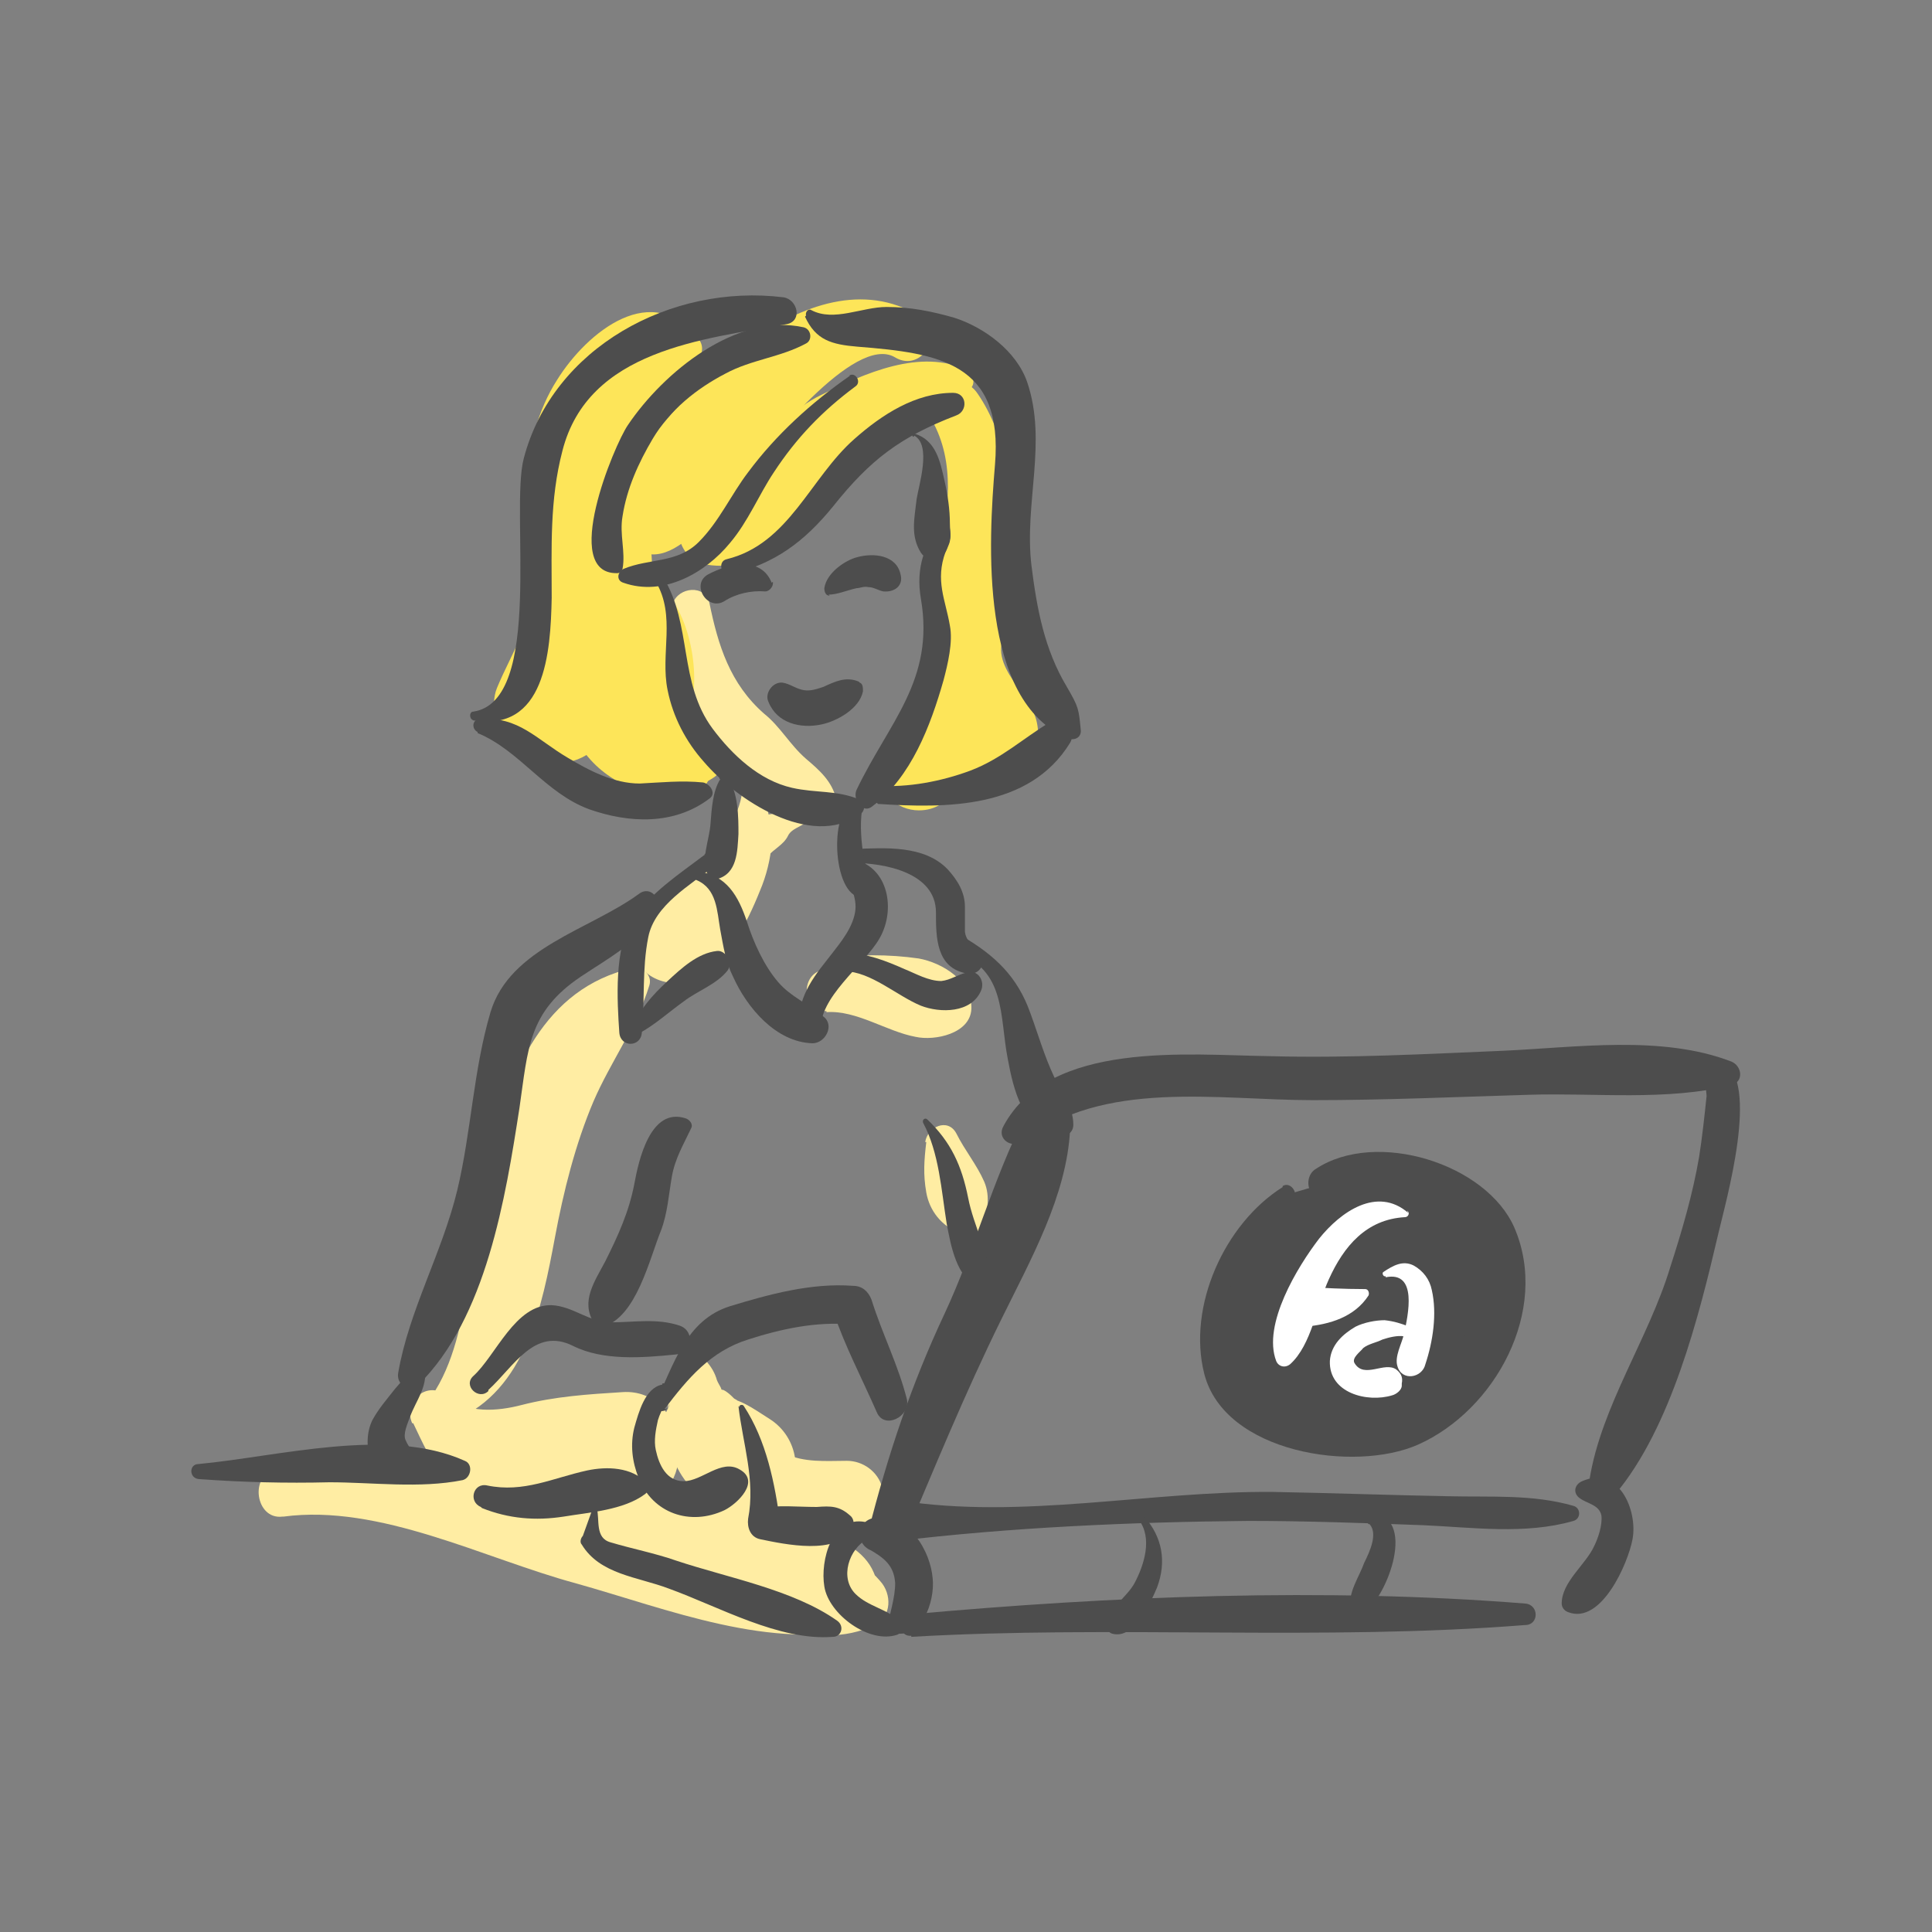 <svg xmlns="http://www.w3.org/2000/svg" width="180" height="180" fill="none"><rect width="100%" height="100%" fill="#808080" stroke="none"/><path fill="#FFEDA3" d="M38.5 132.6c1.7 3.6 3.3 7.1 7.5 8.5 4.6 1.4 8.9.1 13.4-.8 6-1.2 4.6-11-1.4-10.6-3.2.2-6.3.4-9.4 1.2-2.3.6-5.1.8-6.9-.8-1.8-1.6-4.2.4-3.3 2.5h.1Z"/><path fill="#FFEDA3" d="M42.4 132.3c6.6-2.8 8.1-10.6 9.3-17 .8-4.3 1.9-8.7 3.6-12.7 1.6-3.7 4-6.9 5.2-10.8.3-1-.7-1.8-1.6-1.6-8.3 1.9-11.3 9.7-13.4 17.2-2 6.9-1.2 16.7-5.3 22.7-1 1.5.9 2.7 2.2 2.2Z"/><path fill="#FFEDA3" d="M69.1 74.1c-1 5.6-8 7.8-9.8 13-1.2 3.3 2.7 5.4 5.4 4.1 3-1.4 4.9-5.2 6.1-8.2.6-1.4 1-3 1.1-4.5.1-1.5-.4-2.9-.7-4.4-.2-1-1.9-1-2.1 0ZM57.6 141.3c4.6-.4 8.2 4 12.1 5.8 3.2 1.5 7.9 3.9 11.1 1.7.8-.6 1-1.4.6-2.3-1.7-4-8.7-4.5-12.4-5.5-4.2-1.1-7.4-2.9-11.8-2-1.3.3-1 2.4.3 2.3h.1Z"/><path fill="#FFEDA3" d="M62.9 127.2c-.9 1.2-.5 3.2-.7 4 .3-.6.3-.5-.2.5-.2.8-.1 1.5 0 2.3.2.9.7 1.8 1.1 2.6l-.6-2.2c.1 2.4 1.6 4 3.2 5.6 1.9 1.9 5.1 1.9 7 0 2.3-2.3 1.7-6.1-1-7.8-1.6-1-2.8-2-4.9-2.1l2.2.6c-.2-.1-.4-.3-.6-.4.4.3.4.2 0 0-.3-.3-.6-.6-1-.8-.2 0-.4-.2-.6-.2.8.5.2-.2 0-.7-.2-.7-.5-1.2-1-1.8-.9-1-2.4-.6-3.1.4h.2Z"/><path fill="#FFEDA3" d="M70.1 140.7c2.7 1.7 5.8 1.9 8.9 2.2 1.1.1 2.5-.7 2.9-1.7.4-.9.6-1.6.3-2.6-.4-1.5-1.8-2.5-3.3-2.5-1.9 0-4 .2-5.8-.7-3.5-1.9-6.5 3.2-3.1 5.4l.1-.1ZM42.1 139.5c7.4 2.4 14.2 6.3 21.5 9 5.5 2 12.3 5.6 17.9 2.9 1.6-.8 1.6-2.9.5-4.1-3.9-4.6-13-4.9-18.7-6.5-6.9-2-13.8-2.6-20.9-3.4-1.3-.1-1.4 1.8-.3 2.1Z"/><path fill="#FFEDA3" d="M26.4 141.3c9-1.2 18.7 3.9 27.2 6.2 8.6 2.4 18.3 6.4 27.2 4.1 2.1-.5 2.4-3.5.6-4.5-8.1-4.7-18.9-5.7-28-7.9-9.4-2.4-18-4.1-27.7-2.3-2.5.5-1.9 4.7.6 4.4h.1ZM62.7 56.2c-1.6 4.7-.2 9.8 2.7 13.7 2.1 2.9 7.7 7.1 11.6 6.2.7-.2 1.1-1 .9-1.7-.4-1.6-1.5-2.6-2.8-3.7-1.5-1.3-2.4-3-3.9-4.2-3.2-2.8-4.3-6.4-5.1-10.3-.4-1.8-2.9-1.5-3.4 0Z"/><path fill="#FFEDA3" d="M75.5 75.8c-.7-.5-1.6-.2-2.4 0-.5 0-1.1 0-1.6.1-.6.2-1.2.6-1.7 1-1.8 1.3-4.8 3.9-4.2 6.3.2.9 1.2 1.4 2 1.2 1.9-.6 2.5-3.2 3.9-4.6.6-.7 1.5-1.1 1.9-1.9.4-.9 1.8-.9 2.2-1.9v-.1l-.1-.1ZM77 94.3c2.8-.2 5.6 1.8 8.3 2.3 1.8.4 5.1-.3 5.2-2.6.1-2.6-2.7-4.3-4.9-4.7-1.4-.2-2.8-.3-4.3-.3-1.7 0-3.2.9-4.8 1.4-2 .6-1.7 3.9.5 3.8v.1ZM86.3 106.4c-.2 1.7-.3 3 0 4.7.3 1.7 1.4 3.1 3.1 3.8.7.3 1.6.2 2-.5.6-1.3.9-2.9.3-4.3-.7-1.6-1.8-2.9-2.6-4.5-.8-1.5-2.7-.6-2.9.8h.1Z"/><path fill="#FDE559" d="M65.1 31.7c-4.2-5.8-10.4-.8-13.2 3.7-1.8 2.8-2.7 6.3-2.8 9.6-.1 2.7.7 5.6.8 8.4.2 3.8-2.2 7.3-3.6 10.7-.7 1.7 0 4.3 1.4 5.5.8.7 1.5 1.2 2.5 1.4 2.6.5 4.9-.3 6.4-2.6 4.2-6.5 4.9-13.2 3.6-20.7-.8-4.6 0-10.6 4.3-13.6.7-.5 1.3-1.6.6-2.5v.1Z"/><path fill="#FDE559" d="M56 71.1c1.7.4 3 1 4.7.2 1.8-.8 2.7-2.2 3.3-3.9 1.4-3.8.6-9.4-2.1-12.5-1.8-2.1-5.4-.9-6 1.6-.7 2.5.1 5.4.9 7.8.6 1.9 1.7 5.1-.8 6.1-.3.1-.4.6 0 .7Z"/><path fill="#FDE559" d="M53.5 68.6c2 3.8 5.5 5.4 9.6 5.8 1.2.1 2.4-.7 2.9-1.7-.2.2-.1.1.4-.2 1.5-.9 1.3-3.3-.5-3.7-.7-.2-1-.9-1.9-1.1-1-.3-2.1 0-3.1 0-.4 0-2.8-.8-1.6-.3-.8-.4-1.4-1-2-1.7-1.9-2.2-5.1.6-3.8 2.9ZM90.1 34.5c-4.3-2.1-9.6.3-13.6 2.3-2.5 1.2-4.6 3.5-6.8 5.1-2.2 1.6-4.9 2.6-6.1 5.3-.9 2-.4 4.9 2.2 5.4 5.3.9 9.2-3.8 12.8-7.1 1.8-1.6 3.4-3.4 5.2-5 2-1.9 4.5-2.6 6.6-4.3.5-.4.3-1.3-.2-1.6l-.1-.1Z"/><path fill="#FDE559" d="M85.6 29.4c-10.2-6.1-23.1 7.8-27.9 15.7-.8 1.3-.8 3 0 4.3 3.8 6.3 9.2-2.3 11.6-5.2 1.9-2.3 10.3-13.2 14.1-10.9 2.5 1.5 4.8-2.4 2.3-3.9h-.1ZM86.8 39.1c2.3 4.1 1.5 8.5.7 12.9-.5 2.5-.4 7.9 1.2 10.1.4.6 1 .6 1.6.2 3-2.4 4.1-8.5 4.1-12.1 0-4.6-.7-9.7-3.3-13.5-1.7-2.6-5.8-.3-4.2 2.5l-.1-.1Z"/><path fill="#FDE559" d="M91.2 54.9c-4.2 3.3-7 16.1.3 17.5 3.2.6 5.8-1.9 5.1-5.1-.6-3-5.4-5.7-2.3-9.2 2-2.2-1-5-3.2-3.2h.1Z"/><path fill="#FDE559" d="M90.9 64.5c-.7-.3-1.4 0-2.1.4-.3.2-.9.9-1.2 1-.4 0-.4.1 0 .1-.6 0-1.6.2-2.1.6-.6.5-1.2.9-1.9 1.4-2.1 1.4-2.7 4.4-.8 6.3.8.8 1.8 1.2 2.8 1.2 1.6 0 2.6-.8 3.5-2 .5-.6.9-1.2 1.3-1.9.3-.5.6-1.5.6-2.1v-.2c.4-.7.9-1.5 1.1-2.2.3-1.1-.3-2.1-1.3-2.5l.1-.1Z"/><path fill="#4D4D4D" d="M84 144c3-7.1 5.9-14.2 9.3-21.1 2.7-5.5 6.1-11.5 6.4-17.7.1-2.2-3.2-3.2-4.2-1.2-3 5.9-4.7 12.4-7.5 18.4-3.1 6.6-5.3 13.2-7.1 20.3-.4 1.8 2.3 3.1 3.1 1.3Z"/><path fill="#4D4D4D" d="M95.3 106.4c7.4-5.9 18.2-3.9 27-3.9 6.7 0 13.4-.3 20.1-.5 6.2-.2 12.9.6 18.9-.9 1.2-.3 1-1.8 0-2.2-6.5-2.5-14.5-1.3-21.3-1-7.2.3-14.5.7-21.7.5-7.6-.1-20.5-1.5-24.8 6.5-.7 1.2.8 2.2 1.8 1.4v.1Z"/><path fill="#4D4D4D" d="M159.8 101c-.7-.9-1-.5-.8 1.1-.2 1.9-.4 3.8-.7 5.7-.6 3.5-1.6 6.9-2.7 10.3-2 6.6-6.4 12.9-7.5 19.7-.2 1.2 1.4 2.6 2.4 1.4 5.2-6.2 7.8-16.6 9.6-24.3.7-3 3.9-14.2.4-16-.4-.2-.9-.2-1.2.2-.6.7-.7.9-.3 1.8.1.4.6.4.8.1Z"/><path fill="#4D4D4D" d="M147.2 139.6c.7.5 1.8.6 2 1.6.1.9-.3 2.1-.7 2.9-.8 1.7-3 3.3-3 5.3 0 .4.3.7.6.8 3.1 1.2 5.6-4.6 6-6.8.5-2.7-1.3-6.9-4.7-5.4-.7.3-.9 1.1-.2 1.6ZM82.3 144.5v-.2h-1.4c1.4.8 2.4 1.5 2.5 3.2 0 1.4-.5 2.7-.7 4.1 0 .2.2.5.4.5 2.8.8 4-2.9 3.8-5-.2-2.6-2.2-6-5.3-5.7-1.3.1-2 1.5-1.1 2.6.4.4.7.5 1.3.6.2 0 .3 0 .4-.2l.1.1Z"/><path fill="#4D4D4D" d="M83.3 143.6c10.8-1.3 22.1-1.8 33-1.9 5.4 0 10.9.2 16.3.4 4.6.2 9.5.9 14-.4.7-.2.7-1.2 0-1.4-3.8-1.1-7.7-.8-11.7-.9-5.4-.1-10.8-.3-16.3-.4-11.5-.1-23.4 2.6-34.8.8-3-.5-3 4.1-.5 3.7v.1ZM84.9 152.5c19-1.1 38.3.4 57.2-1.1 1.3 0 1.3-1.9 0-2-18.7-1.5-38.5-.7-57.2 1-1.3.1-1.3 2.1 0 2v.1Z"/><path fill="#4D4D4D" d="M80.6 141.8c-3.1-.6-4.2 3.6-3.8 6 .4 2.6 4.2 5.4 6.8 4.5.5-.2.7-.8.3-1.2-1.2-1.2-3-1.4-4.2-2.6-1.5-1.5-.6-4.2 1.1-5.1.6-.3.5-1.4-.2-1.6ZM55.2 140.6l-.9 2.5c-.2.2-.3.6-.1.8 1.7 2.8 5.2 3 8.1 4.1 4.7 1.7 10.3 4.9 15.3 4.5.8 0 1.1-1 .4-1.5-4.1-2.9-10.2-4-15-5.6-2-.7-4.1-1.1-6.1-1.7-1.5-.4-1-2.1-1.3-3.2 0-.3-.4-.2-.4 0v.1ZM61.9 131.3c2.2-2.9 4.3-5.4 7.8-6.5 3.1-1 6.4-1.7 9.6-1.4l-1.7-1.3c1.1 3.3 2.7 6.3 4.1 9.5.7 1.6 3.1.4 2.8-1.2-.8-3.2-2.3-6.1-3.3-9.3-.3-.8-.9-1.3-1.7-1.3-3.9-.3-7.9.8-11.5 1.9-4.1 1.3-5.2 5.4-6.9 8.9-.3.7.6 1.2 1.1.6l-.3.1Z"/><path fill="#4D4D4D" d="M68.8 131c.4 3.5 1.6 6.9.9 10.5-.1.8.2 1.7 1.1 1.9 2.4.5 7.1 1.5 8.6-.9.2-.4.2-1-.2-1.3-1-.9-1.8-.9-3.1-.8-1.8 0-3.5-.2-5.3.1l1.9 1.5c-.5-3.8-1.3-7.8-3.4-11-.1-.2-.5-.1-.4.1l-.1-.1Z"/><path fill="#4D4D4D" d="M61.7 129c-1.6.3-2.2 2.6-2.6 4-.4 1.6-.2 3.2.4 4.7 1.3 3.3 4.8 4.5 8 3 1.2-.6 3.4-2.7 1.4-3.8-1.7-1-3.5 1.1-5.2 1.1-1.6 0-2.3-1.5-2.6-2.9-.2-.9 0-1.9.2-2.8.3-1 1-1.9 1-2.9 0-.3-.3-.6-.6-.5v.1ZM45.5 129.5c2.4-2.2 4.3-5.9 7.9-4.1 2.8 1.4 6.5 1.1 9.5.8 1.6-.1 1.9-2.2.4-2.7-2.1-.7-4.2-.3-6.4-.3-2 0-3.5-1.5-5.5-1.6-3.4-.1-5.2 4.7-7.3 6.6-1 .9.5 2.3 1.4 1.4v-.1Z"/><path fill="#4D4D4D" d="M44.9 140.5c2.5 1 5 1.2 7.6.8 2.4-.4 5.6-.6 7.6-2.1.4-.3.5-.8.1-1.1-1.4-1.4-3.6-1.5-5.5-1.1-3.2.7-5.9 2.1-9.3 1.4-1.3-.3-1.8 1.5-.6 2l.1.1ZM63.9 104.2c-3.3-1.1-4.4 3.9-4.8 6.1-.5 2.6-1.5 4.8-2.7 7.2-1 1.9-2.3 3.7-1.1 5.7.2.3.6.5.9.4 3.1-.9 4.3-6.3 5.4-9 .6-1.6.7-3.3 1-5 .3-1.7 1.1-3 1.8-4.5.2-.4-.2-.8-.5-.9ZM65.7 79.6c-2.5 1.9-5 3.5-6.8 6.1-1.7 2.6-1.4 7.6-1.2 10.5.1 1.4 2 1.4 2.1 0 .3-3 0-5.9.6-8.9s3.9-4.8 6.1-6.6c.6-.5-.2-1.6-.9-1.1h.1Z"/><path fill="#4D4D4D" d="M59.5 96.3c1.5-.8 2.8-2 4.2-3 1.3-1 3.1-1.6 4.1-2.9.5-.7-.2-1.9-1-1.8-1.8.2-3.3 1.6-4.6 2.8-1.4 1.3-2.7 2.7-3.3 4.5-.1.4.3.6.6.5v-.1Z"/><path fill="#4D4D4D" d="M64.9 82c1.9.8 1.9 2.9 2.2 4.6.3 1.6.5 3 1.2 4.4 1.3 2.9 4 6.1 7.4 6.2 1.2 0 2.1-1.7 1-2.5-1.4-1.2-3-1.8-4.2-3.2-1.3-1.5-2.3-3.7-2.9-5.6-.8-2.4-1.9-4.4-4.6-4.7-.5 0-.5.6-.1.8Z"/><path fill="#4D4D4D" d="M76.5 96c-.3-3 4-6.1 5.4-8.5 1.5-2.5 1-6.3-1.9-7.3-.7-.2-1.2.5-1.1 1.1.3 1.4 1.1 2.5.7 4-.4 1.6-1.7 3-2.6 4.2-1.6 2-3 4.1-2.4 6.8.2 1.1 2.2.9 2-.3h-.1Z"/><path fill="#4D4D4D" d="M78.7 90.5c2.4 0 4.9 2.3 7.1 3.2 1.8.7 4.7.7 5.6-1.4.4-.9-.3-2-1.3-1.7-.9.2-1.5.7-2.4.8-1.2 0-2.4-.7-3.4-1.1-1.8-.8-3.6-1.5-5.5-1.5-1.2 0-1.2 1.8 0 1.8l-.1-.1Z"/><path fill="#4D4D4D" d="M79.5 80.4c2.9 0 7.7.9 7.7 4.6 0 2.3 0 5.2 2.9 5.7 1.2.2 1.9-1 1.1-2-.5-.6-1.2-1-1.3-1.9v-2.3c0-1.4-.7-2.5-1.6-3.5-2.2-2.3-5.9-2-8.7-1.9-.9 0-.8 1.3 0 1.3h-.1ZM86 104.6c1.5 2.8 1.7 6.3 2.2 9.4.4 2.1.9 5 3 6 .5.2 1.1 0 1.1-.6-.1-2.5-1.6-5.2-2.1-7.8-.6-3-1.6-5.2-3.8-7.3-.2-.2-.5 0-.4.3ZM68.1 53.5c4.1-1 6.8-3 9.5-6.3 3.5-4.4 6.3-6.5 11.5-8.5 1.1-.4 1-2.1-.3-2.1-3.5 0-6.6 2-9.2 4.3-4.1 3.6-6.1 9.8-11.9 11.2-.9.2-.5 1.7.4 1.4ZM79.2 35c-3.6 2.5-6.9 5.5-9.5 9-1.6 2.1-2.7 4.6-4.6 6.5-2 2-4.6 1.5-7 2.5-.6.3-.7 1.1 0 1.3 3.7 1.3 7.6-.9 9.9-3.7 1.7-2 2.7-4.5 4.1-6.6 2.1-3.2 4.5-5.7 7.6-8 .6-.4 0-1.4-.6-1h.1Z"/><path fill="#4D4D4D" d="M58 53c.3-1.6-.3-3.2 0-4.9.4-2.6 1.5-5 2.8-7.2 1.6-2.7 4.1-4.7 6.8-6.1 2.4-1.3 5.1-1.5 7.5-2.8.6-.3.5-1.3-.2-1.5-6.3-1.4-13.1 4.2-16.4 9.1-1.3 1.9-6.3 13.9-1 13.8.2 0 .4-.1.5-.4ZM44.5 68.3c3.9 1.6 6.3 5.6 10.4 7.1 3.7 1.3 7.9 1.5 11.2-1 .7-.5 0-1.4-.6-1.5-2-.2-3.9 0-5.9.1-2.4 0-4.7-1.2-6.7-2.4-2.9-1.7-4.6-3.9-8.2-3.6-.7 0-.8.9-.2 1.2v.1ZM61.1 54.2c1.9 3.2.4 6.7 1.1 10.1.5 2.5 1.7 4.8 3.4 6.7 3 3.5 9.9 8.1 14.5 4.9.5-.3.6-1.1 0-1.4-2.1-.9-4.1-.6-6.3-1.1-3.1-.7-5.6-3.1-7.4-5.5-3.2-4.3-1.9-9.7-4.6-14.1-.3-.4-1 0-.7.4Z"/><path fill="#4D4D4D" d="M88 48.4c-1.9 2.2-2.7 4.5-2.2 7.4 1.3 7.6-3 11.5-6 17.8-.4.9.6 2.3 1.5 1.5 3.6-2.7 5.4-7.5 6.6-11.7.4-1.5.9-3.6.6-5.1-.4-2.4-1.4-4.2-.4-6.9.6-1.6.5-1.2.3-2.9 0-.2-.2-.3-.4-.2v.1ZM67.1 72.6c-.7 1.1-.8 2.8-.9 4.1-.1 1.6-1 3.5-.2 4.9.2.3.5.4.8.3 1.9-.5 1.9-2.6 2-4.2 0-1.5 0-3.9-1-5.2-.2-.3-.6-.3-.8 0l.1.1ZM80 63.5c-1.2-.5-2.2 0-3.3.5-.6.2-1.2.4-1.8.3-.7-.1-1.3-.6-2-.7-.9-.1-1.7 1-1.3 1.8.8 2 3 2.5 4.9 2.1 1.5-.3 3.6-1.5 3.9-3.1 0-.3 0-.7-.3-.8l-.1-.1ZM71.9 54.3c-1-2.5-4-1.8-5.9-.8-1.7.9-.1 3.5 1.5 2.5 1.1-.7 2.5-1 3.8-.9.4 0 .8-.5.7-.9l-.1.1ZM77.2 55.4c.8 0 1.7-.4 2.6-.6.3 0 .7-.2 1.1-.1.5 0 .9.3 1.4.4 1 .1 1.9-.5 1.6-1.6-.4-1.8-2.5-2-4-1.6-1.2.3-2.9 1.5-3.1 2.9 0 .3.1.7.5.7l-.1-.1Z"/><path fill="#4D4D4D" d="M85.2 40.6c1.6.9.4 4.6.2 5.9-.2 1.8-.6 3.4.4 5 .7 1 2 .8 2.4-.3-.3.7.3-.6.3-.8.1-.5 0-1.1 0-1.6 0-1.3-.2-2.7-.5-4-.4-1.8-.8-3.8-2.8-4.4-.2 0-.3.2-.1.3l.1-.1Z"/><path fill="#4D4D4D" d="M75 29.5c1 2.2 2.5 2.6 4.9 2.8 7.6.6 13.6 1.5 12.8 11-.6 7.2-1.5 22 6.8 25.5.5.2 1.2 0 1.2-.7-.2-2.1-.2-2.2-1.3-4.1-2.1-3.5-2.8-7.3-3.3-11.3-.7-5.8 1.5-11.5-.4-17.1-1-2.9-4-5.1-6.8-6-2.1-.6-4.1-1-6.3-1-2.3 0-4.9 1.4-7 .3-.3-.2-.6.2-.5.5l-.1.1Z"/><path fill="#4D4D4D" d="M81.8 74.9c6.3.4 14.1.5 17.9-5.7.7-1.2-.7-2.6-1.9-1.9-2.5 1.5-4.5 3.4-7.4 4.5-2.7 1-5.8 1.6-8.7 1.4-1.1 0-1.1 1.6 0 1.6l.1.1ZM18.5 137.8c4.1.3 8.1.4 12.2.3 4 0 8.4.6 12.4-.2.8-.2 1-1.5.2-1.8-7.1-3.2-17.3-.4-24.8.3-.9 0-.9 1.3 0 1.4ZM59.5 83.3c-4.5 3.3-12 5-13.8 11-1.6 5.4-1.8 11.2-3.1 16.6-1.4 5.8-4.5 11.2-5.5 17-.2 1.1 1 1.9 1.9 1.1 6.3-6.2 8.1-17.4 9.4-25.8.8-5.5.8-8.9 5.7-12.2 2.7-1.8 5-3 7-5.6.9-1.1-.3-3.1-1.6-2.1Z"/><path fill="#4D4D4D" d="M38.5 127.2c-.2.6-1.3 1.7-1.7 2.2-.7.9-1.5 1.8-2.1 2.9-1.1 2.2-.2 6 2.9 5.3.6-.1 1.2-.8 1.1-1.4-.1-.9-.6-1.3-.9-2-.3-.6.2-1.6.4-2.2.6-1.6 1.6-2.7 1.4-4.5 0-.6-.9-.8-1.1-.2v-.1ZM88.9 88.7c4.9 1.6 4.2 6 5 10 .5 2.7 1.4 6.6 4.6 7.2.7.1 1.5-.3 1.5-1.1 0-1.7-1.1-3-1.8-4.5-.9-1.9-1.5-4-2.2-5.9-1.2-3.4-3.3-5.4-6.4-7.2-1.1-.6-1.8 1.1-.6 1.5h-.1ZM44 67.1c6.8 1.2 7.3-6.3 7.4-11.4 0-4.7-.2-9.1 1-13.7 2.4-9.4 13.1-10.4 20.9-11.8 1.5-.3 1-2.3-.3-2.5-10.5-1.3-21.5 4.7-24.2 15-1.3 4.9 1.9 22.6-4.7 23.6-.4 0-.4.7 0 .8H44ZM106.1 141.6c1.3 1.7.5 4.2-.4 5.9-.7 1.3-2.6 2.5-2.6 4 0 .3.2.6.5.7 2.1.6 3.6-2.9 4.2-4.3.9-2.4.5-4.7-1.2-6.6-.3-.3-.8.1-.5.4v-.1ZM127.6 142c.8.9 0 2.6-.5 3.6-.5 1.4-1.5 2.7-1.3 4.3 0 .5.5.8 1 .6 2.3-1.3 5.2-8.8 1.3-9.5-.6-.1-1 .5-.6 1h.1ZM80.4 74.8c-3.1-1.1-3.1 7.7-.6 8.7.3.1.7 0 .8-.3.6-1.1 0-2.6-.2-3.8-.2-1.4-.3-3 0-4.5v-.1Zm39.5 36.5c-5.1 3-9.8 14.5-5.1 18.8 4.1 3.6 11.3 4.3 16.2 2.8 6.2-2.3 10-9.6 8.5-16.2-1.5-7.3-10.2-7.3-16.2-6.4"/><path fill="#4D4D4D" d="M119.5 110.6c-5.4 3.4-8.9 11.1-7.3 17.4 1.9 7.4 14 9.2 19.9 6.6 7.2-3.2 12.3-12.5 9-20.2-2.6-6-12.9-9.2-18.5-5.5-.7.4-.9 1.4-.5 2.1.2.3.5.5.8.6 4 1.3 8.1-.4 12 1.7 6.5 3.4 1.4 13.6-2.6 16.5-4.1 2.9-14.6 2.6-17.7-1.8-3.1-4.6 2-13.4 5.7-16 .9-.6 0-2-.8-1.5v.1Z"/><path fill="#fff" d="M131.2 113c-2.9-2.5-6.3-.1-8.3 2.4-2 2.6-5.3 8-4 11.4.2.5.8.7 1.3.3 2-1.8 2.5-5.5 3.6-7.9 1.4-3.1 3.5-5.6 7.1-5.8.3 0 .5-.4.2-.6l.1.2Z"/><path fill="#fff" d="M127.1 120.1c-1.9 0-3.7-.1-5.5-.2-2.4 0-2.4 3.9 0 3.7 2.3-.2 4.6-.9 5.9-2.9.1-.2 0-.6-.3-.6h-.1ZM129.1 119c3-.6 2.1 3.5 1.7 5.3-.2.9-.9 2.1-.6 3 .4 1.4 2.3 1.1 2.6-.2.7-2.1 1.1-4.7.6-6.9-.2-1-.8-1.8-1.7-2.3-1-.5-1.9 0-2.8.6-.2.1 0 .5.2.4v.1Z"/><path fill="#fff" d="M131.3 123.6c-.8-.3-1.4-.5-2.3-.6-.8 0-1.9.2-2.7.6-1.2.7-2.3 1.7-2.4 3.2-.1 3 3.5 3.9 5.8 3.2.4-.1.9-.5.9-.9v-.2c.1-.5 0-.9-.5-1.3-1.1-.8-3 .9-3.9-.6-.3-.5.6-1.1.8-1.4.5-.4 1.2-.5 1.8-.8.6-.2 1.4-.4 2-.3.6.1.9-.8.3-1l.2.1Z"/></svg>

